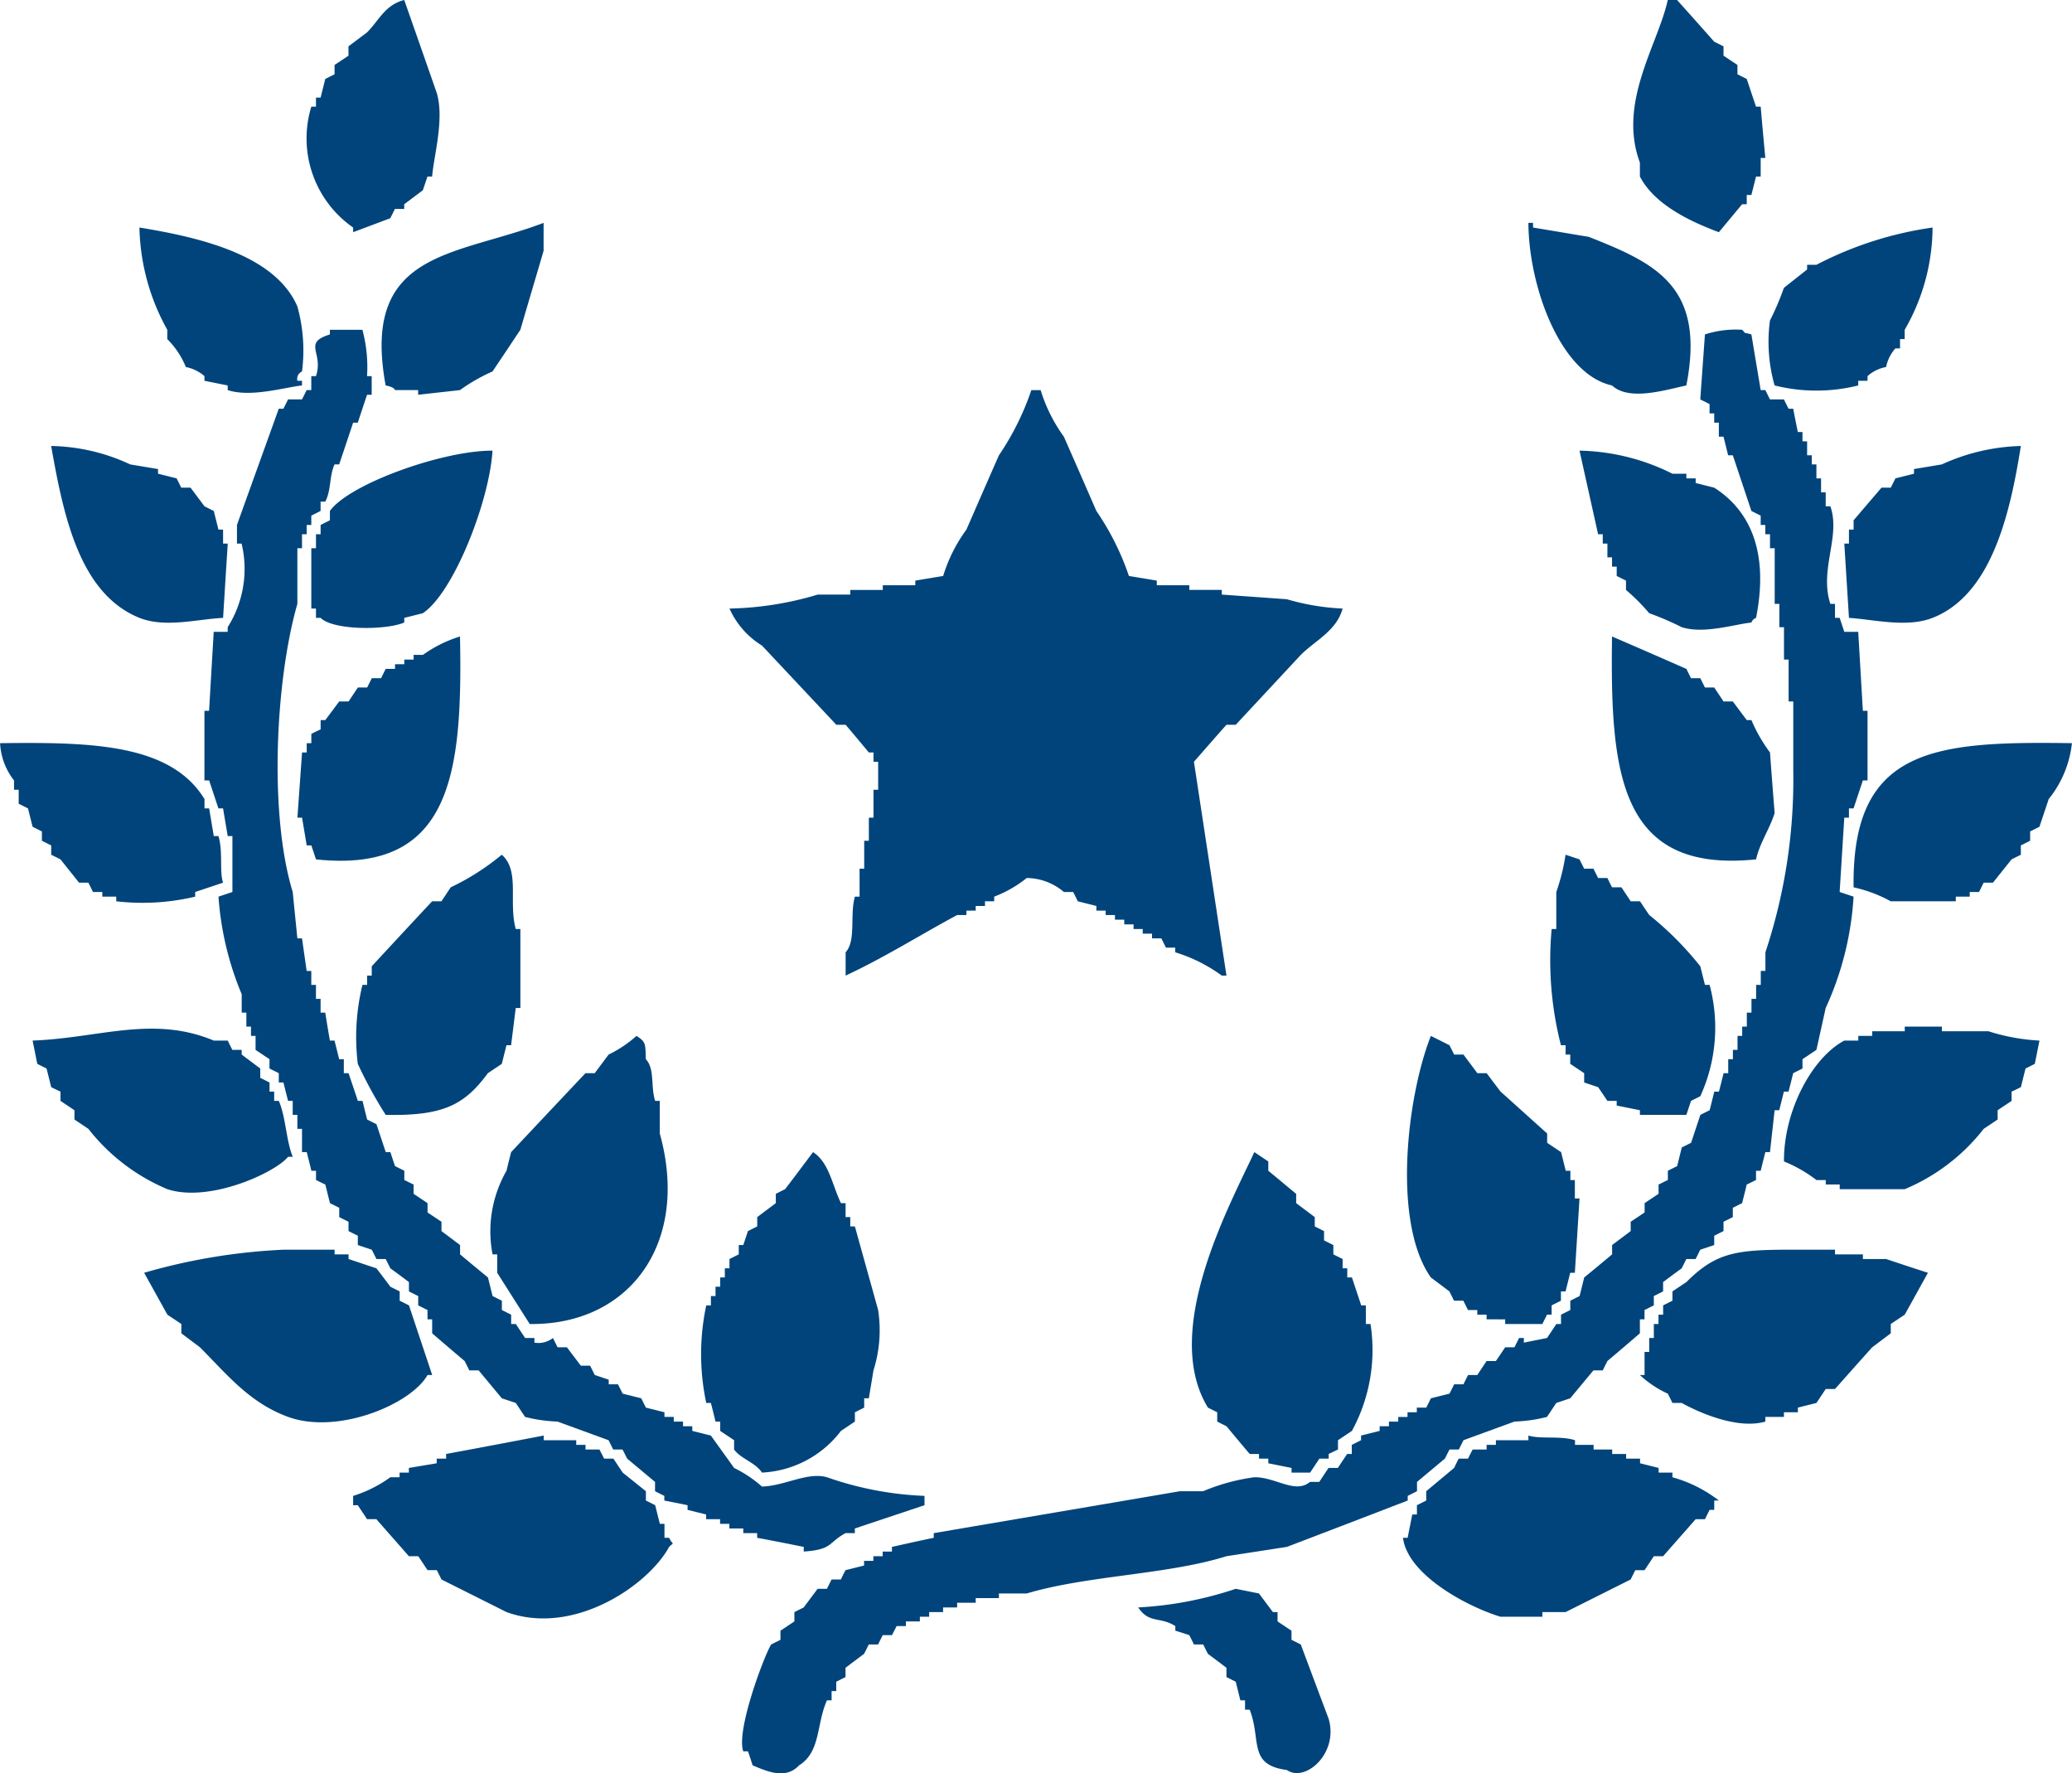 <svg xmlns="http://www.w3.org/2000/svg" width="93.438" height="79.96" viewBox="0 0 93.438 79.96">
  <defs>
    <style>
      .cls-1 {
        fill: #00447b;
        fill-rule: evenodd;
      }
    </style>
  </defs>
  <path id="result_icon.svg" class="cls-1" d="M314.51,4918.88c0.489,1.39.978,2.79,1.466,4.19,0.353,1.17-.131,2.84-0.209,3.77h-0.21c-0.069.21-.139,0.42-0.209,0.62l-0.838.63v0.21h-0.419q-0.105.21-.209,0.42l-1.676.63v-0.21a4.893,4.893,0,0,1-1.886-5.45h0.21v-0.41h0.209l0.21-.84,0.419-.21v-0.42l0.628-.42v-0.42l0.838-.63C313.373,4919.8,313.641,4919.1,314.51,4918.88Zm56.98,0h0.419c0.558,0.62,1.117,1.25,1.676,1.88l0.419,0.21v0.42l0.628,0.42v0.42l0.419,0.21c0.14,0.42.279,0.84,0.419,1.25h0.21q0.1,1.155.209,2.31H375.68v0.84h-0.21c-0.07.28-.14,0.56-0.209,0.83h-0.21v0.42h-0.209l-1.048,1.26c-1.393-.52-2.92-1.28-3.561-2.51v-0.63C369.224,4923.5,371.051,4920.89,371.49,4918.88Zm-57.818,17.38c-1.118-6.09,3.113-5.81,7.123-7.33v1.26c-0.35,1.19-.7,2.37-1.048,3.56-0.419.63-.838,1.26-1.257,1.88a8.061,8.061,0,0,0-1.466.84l-1.886.21v-0.21h-1.047S314.091,4936.34,313.672,4936.26Zm58.656,0c-0.938.2-2.584,0.72-3.352,0-2.32-.5-3.757-4.45-3.771-7.33h0.21v0.21l2.514,0.42C370.96,4930.76,373.2,4931.79,372.328,4936.26Zm-69.759-7.12c2.838,0.46,6.135,1.27,7.123,3.56a7.431,7.431,0,0,1,.209,2.93,0.365,0.365,0,0,0-.209.42H309.9v0.21c-0.8.09-2.307,0.55-3.351,0.21v-0.21l-1.048-.21v-0.21a1.784,1.784,0,0,0-.838-0.41,3.831,3.831,0,0,0-.838-1.26v-0.42A9.858,9.858,0,0,1,302.569,4929.14Zm80.862,0a9.273,9.273,0,0,1-1.257,4.61v0.42h-0.21v0.42h-0.209a1.781,1.781,0,0,0-.419.84,1.687,1.687,0,0,0-.838.41v0.21h-0.419v0.21a7.762,7.762,0,0,1-3.771,0,7.17,7.17,0,0,1-.209-2.93,12.241,12.241,0,0,0,.628-1.47c0.349-.28.7-0.55,1.047-0.83v-0.21h0.419A16.234,16.234,0,0,1,383.431,4929.14Zm-45.459,57.19v0.42l-3.142,1.05v0.21h-0.419c-0.8.43-.559,0.74-1.885,0.83v-0.21c-0.7-.14-1.4-0.28-2.1-0.41v-0.21H329.8v-0.21h-0.628v-0.21h-0.419v-0.21h-0.628v-0.21l-0.838-.21v-0.21l-1.048-.21v-0.21l-0.419-.21v-0.42l-1.257-1.05c-0.07-.14-0.139-0.28-0.209-0.41h-0.419l-0.21-.42-2.3-.84a6.909,6.909,0,0,1-1.466-.21q-0.21-.315-0.419-0.63l-0.629-.21-1.047-1.26h-0.419l-0.21-.42c-0.488-.41-0.977-0.83-1.466-1.25v-0.63h-0.21v-0.42l-0.419-.21v-0.42l-0.418-.21v-0.42c-0.28-.21-0.559-0.42-0.838-0.62l-0.21-.42h-0.419q-0.1-.21-0.209-0.42l-0.629-.21v-0.42l-0.419-.21v-0.42l-0.419-.21v-0.42l-0.419-.21c-0.07-.28-0.139-0.56-0.209-0.84-0.14-.06-0.28-0.14-0.419-0.2v-0.42h-0.21q-0.1-.42-0.209-0.84H309.9v-1.05h-0.209v-0.63h-0.21v-0.63h-0.209c-0.07-.28-0.14-0.55-0.21-0.83h-0.209v-0.42l-0.419-.21v-0.42l-0.628-.42v-0.63H307.6v-0.42h-0.209v-0.63h-0.21v-0.83a13.815,13.815,0,0,1-1.047-4.4l0.628-.21v-2.52H306.55c-0.07-.42-0.14-0.83-0.21-1.25h-0.209q-0.21-.63-0.419-1.26H305.5v-3.14h0.21c0.069-1.19.139-2.38,0.209-3.56h0.629v-0.21a4.909,4.909,0,0,0,.628-3.77h-0.209v-0.84c0.628-1.75,1.257-3.49,1.885-5.24h0.209l0.21-.42H309.9l0.21-.42h0.209v-0.63h0.21c0.363-1.06-.626-1.49.628-1.88v-0.21h1.467a6.47,6.47,0,0,1,.209,2.09h0.21v0.84h-0.21q-0.21.63-.419,1.26h-0.209c-0.21.63-.419,1.26-0.629,1.88h-0.209c-0.246.56-.145,1.17-0.419,1.68h-0.21v0.42l-0.419.21v0.42h-0.209v0.42H309.9v0.63h-0.209v2.51c-0.972,3.37-1.3,9.42-.21,12.99,0.07,0.7.14,1.39,0.21,2.09H309.9l0.21,1.47h0.209v0.63h0.21v0.63h0.209v0.62h0.21q0.1,0.63.209,1.26h0.21c0.07,0.28.139,0.56,0.209,0.84h0.21v0.63H312c0.14,0.42.28,0.83,0.419,1.25h0.21q0.1,0.42.209,0.84l0.419,0.21q0.21,0.63.419,1.26h0.21q0.1,0.315.209,0.63l0.419,0.21v0.42c0.14,0.06.279,0.14,0.419,0.2v0.42l0.628,0.42v0.42l0.629,0.42v0.42l0.838,0.63v0.42c0.419,0.35.838,0.7,1.257,1.04,0.07,0.28.139,0.56,0.209,0.84l0.419,0.21v0.42l0.419,0.21v0.42h0.21q0.209,0.315.419,0.63h0.419v0.21a1.059,1.059,0,0,0,.838-0.21q0.1,0.21.209,0.42h0.419c0.209,0.28.419,0.55,0.628,0.83h0.419l0.21,0.42,0.628,0.21v0.21h0.419l0.21,0.42,0.838,0.21,0.209,0.42,0.838,0.21v0.21h0.419v0.21h0.419v0.21H327.5v0.21l0.838,0.21c0.349,0.49.7,0.97,1.047,1.46a5.56,5.56,0,0,1,1.257.84c1.035-.03,2.046-0.67,2.933-0.42A15,15,0,0,0,337.972,4986.33Zm42.107-38.96c0.07,1.18.139,2.37,0.209,3.56h0.21v3.14h-0.21q-0.209.63-.419,1.26H379.66v0.42h-0.21c-0.069,1.11-.139,2.23-0.209,3.35l0.628,0.21a14.01,14.01,0,0,1-1.257,5.02q-0.209.945-.419,1.89l-0.628.42v0.42l-0.419.21c-0.07.28-.14,0.56-0.21,0.83h-0.209q-0.105.42-.209,0.84h-0.21q-0.105.945-.209,1.89h-0.21q-0.105.42-.209,0.84h-0.21v0.42c-0.14.06-.279,0.14-0.419,0.2q-0.1.42-.209,0.84l-0.419.21v0.42l-0.419.21v0.42l-0.419.21v0.42l-0.629.21-0.209.42h-0.419l-0.21.42c-0.279.2-.558,0.41-0.838,0.62v0.42l-0.419.21v0.42l-0.419.21v0.42h-0.209V4979c-0.489.42-.978,0.84-1.466,1.25l-0.21.42h-0.419l-1.047,1.26-0.629.21q-0.209.315-.419,0.63a6.929,6.929,0,0,1-1.466.21l-2.3.84-0.21.42h-0.419c-0.07.13-.14,0.27-0.209,0.41l-1.257,1.05v0.42l-0.419.21v0.21q-2.724,1.05-5.447,2.09l-2.723.42c-2.686.84-6.25,0.86-9.008,1.68h-1.257v0.21h-1.047v0.21h-0.838v0.21H338.81v0.21h-0.628v0.21h-0.419v0.21h-0.629v0.21h-0.419c-0.069.14-.139,0.27-0.209,0.41h-0.419q-0.105.21-.209,0.42h-0.419l-0.21.42-0.838.63v0.42l-0.419.21v0.42h-0.209v0.42h-0.21c-0.484,1.08-.275,2.32-1.257,2.93-0.595.64-1.413,0.29-2.095,0q-0.1-.315-0.209-0.63H329.8c-0.335-.94.949-4.33,1.257-4.82l0.419-.21v-0.41l0.629-.42v-0.42l0.419-.21,0.628-.84h0.419l0.21-.42H334.2q0.1-.21.209-0.42l0.838-.21v-0.21h0.419v-0.21h0.419v-0.21h0.419v-0.21c0.628-.14,1.257-0.28,1.885-0.41v-0.21l11.1-1.89h1.047a9.119,9.119,0,0,1,2.305-.63c0.95-.02,1.842.77,2.514,0.21h0.419l0.418-.63h0.419q0.21-.315.419-0.63h0.21v-0.41l0.419-.21v-0.21l0.838-.21v-0.21h0.419v-0.21h0.419v-0.21h0.419v-0.21h0.419v-0.21H360.6l0.209-.42,0.838-.21,0.21-.42h0.419q0.1-.21.209-0.42H362.9l0.419-.63h0.419c0.14-.2.279-0.41,0.419-0.62h0.419q0.105-.21.209-0.42H365v0.21l1.047-.21q0.21-.315.419-0.63h0.21v-0.42l0.419-.21v-0.42l0.419-.21c0.07-.28.139-0.56,0.209-0.84,0.419-.34.838-0.69,1.257-1.04v-0.42l0.838-.63v-0.42l0.628-.42v-0.42l0.629-.42v-0.42c0.14-.06.279-0.14,0.419-0.2v-0.42l0.419-.21c0.07-.28.139-0.56,0.209-0.84l0.419-.21q0.21-.63.419-1.26l0.419-.21,0.21-.84h0.209c0.07-.27.14-0.55,0.21-0.83h0.209v-0.63h0.21v-0.42h0.209v-0.63h0.21v-0.42h0.209v-0.63h0.21v-0.62h0.209v-0.63h0.21v-0.63h0.209v-0.84a24.712,24.712,0,0,0,1.257-8.17v-3.14h-0.21v-1.89h-0.209v-1.46h-0.209v-1.05h-0.21v-2.51H376.1v-0.63h-0.21v-0.42H375.68v-0.42l-0.419-.21c-0.28-.84-0.559-1.68-0.838-2.51h-0.21c-0.07-.28-0.139-0.56-0.209-0.84h-0.21v-0.63h-0.209v-0.42h-0.21v-0.42l-0.419-.21c0.07-.98.14-1.95,0.21-2.93a4.476,4.476,0,0,1,1.676-.21c0.238,0.24,0,.08.419,0.21,0.139,0.84.279,1.67,0.419,2.51h0.209l0.21,0.42h0.628q0.105,0.21.209,0.42h0.21q0.1,0.525.209,1.05h0.21v0.42h0.209v0.63h0.21v0.41h0.209v0.63h0.21v0.63h0.209v0.63h0.21c0.477,1.35-.507,2.85,0,4.4h0.209v0.63h0.21q0.105,0.315.209,0.63h0.629Zm-37.289-10.9h0.419a7.146,7.146,0,0,0,1.048,2.1c0.489,1.11.978,2.23,1.466,3.35a11.956,11.956,0,0,1,1.467,2.93l1.257,0.21v0.21h1.466v0.21h1.466v0.21l2.933,0.21a10.589,10.589,0,0,0,2.514.42c-0.265,1-1.246,1.45-1.885,2.09l-2.933,3.15h-0.419c-0.489.55-.978,1.11-1.467,1.67,0.489,3.21.978,6.43,1.467,9.64h-0.21a7.037,7.037,0,0,0-2.1-1.05v-0.21h-0.418l-0.21-.42h-0.419v-0.21h-0.419v-0.21H347.4v-0.21H346.98v-0.21h-0.419v-0.21h-0.419v-0.2h-0.419v-0.21l-0.838-.21q-0.1-.21-0.209-0.42h-0.419a2.617,2.617,0,0,0-1.676-.63,5.4,5.4,0,0,1-1.466.84v0.21H340.7v0.21h-0.419v0.21h-0.419v0.2h-0.419c-1.657.89-3.265,1.91-5.028,2.73v-1.05c0.487-.54.177-1.68,0.419-2.51h0.21v-1.26h0.209v-1.26h0.21v-1.04h0.209v-1.26h0.21v-1.26h-0.21v-0.42h-0.209c-0.35-.42-0.7-0.84-1.048-1.25h-0.419l-3.352-3.57a3.748,3.748,0,0,1-1.466-1.67,14.747,14.747,0,0,0,3.98-.63h1.467v-0.21h1.466v-0.21h1.466v-0.21l1.257-.21a6.966,6.966,0,0,1,1.048-2.09c0.488-1.12.977-2.24,1.466-3.35A12.169,12.169,0,0,0,342.79,4936.47Zm-44.2,2.52a8.723,8.723,0,0,1,3.561.83l1.257,0.21v0.21l0.838,0.21,0.21,0.42h0.419l0.628,0.84,0.419,0.21,0.21,0.84h0.209v0.63h0.21c-0.07,1.11-.14,2.23-0.21,3.35-1.178.06-2.608,0.46-3.771,0C299.893,4945.66,299.152,4942.21,298.589,4938.99Zm88.822,0c-0.5,3.18-1.363,6.72-3.98,7.75-1.161.45-2.6,0.08-3.771,0-0.07-1.12-.14-2.24-0.21-3.35h0.21v-0.63h0.209v-0.42l1.257-1.47h0.419l0.21-.42,0.838-.21v-0.21l1.256-.21A9.09,9.09,0,0,1,387.411,4938.99Zm-68.921.21c-0.136,2.27-1.747,6.4-3.142,7.33l-0.838.21v0.21c-0.849.36-3.224,0.35-3.771-.21H310.53v-0.42h-0.21v-2.72h0.21v-0.63h0.209v-0.42l0.419-.21v-0.42C312.029,4940.7,316.251,4939.19,318.49,4939.2Zm49.02,0a9.73,9.73,0,0,1,4.189,1.04h0.629v0.21h0.419v0.21l0.838,0.21c1.751,1.12,2.437,3.1,1.885,5.87a0.338,0.338,0,0,0-.209.21c-0.768.08-2.141,0.53-3.143,0.21a13.047,13.047,0,0,0-1.466-.63,9.009,9.009,0,0,0-1.047-1.05v-0.42l-0.419-.21v-0.42h-0.21v-0.42h-0.209v-0.62h-0.21v-0.42h-0.209C368.068,4941.71,367.789,4940.45,367.51,4939.2Zm-50.486,8.38c0.122,6.18-.375,10.7-6.494,10.05l-0.21-.63h-0.209c-0.07-.42-0.14-0.84-0.21-1.25h-0.209q0.105-1.47.209-2.94h0.21v-0.42h0.209v-0.42c0.14-.07.28-0.14,0.419-0.2v-0.42h0.21l0.628-.84H312q0.21-.315.419-0.63h0.419l0.21-.42h0.419q0.1-.21.209-0.42h0.419v-0.21h0.419v-0.21h0.419v-0.21h0.419A5.768,5.768,0,0,1,317.024,4947.58Zm51.952,0c1.117,0.48,2.235.97,3.352,1.46l0.209,0.42h0.419l0.21,0.42h0.419q0.209,0.315.419,0.63h0.419l0.628,0.84h0.21a7.067,7.067,0,0,0,.838,1.46q0.1,1.365.209,2.73c-0.218.71-.663,1.33-0.838,2.09C369.308,4958.26,368.891,4953.78,368.976,4947.58Zm-72.691,4.81c4.1-.05,7.686.02,9.217,2.52v0.42h0.21c0.069,0.42.139,0.83,0.209,1.25h0.21c0.215,0.69.036,1.61,0.209,2.1l-1.257.42v0.21a10.277,10.277,0,0,1-3.561.21v-0.21h-0.628v-0.21h-0.419l-0.21-.42h-0.419l-0.838-1.05-0.419-.21V4957l-0.419-.21v-0.42l-0.419-.21c-0.07-.27-0.139-0.55-0.209-0.83l-0.419-.21v-0.63h-0.21v-0.42A2.946,2.946,0,0,1,296.285,4952.39Zm93.43,0a4.837,4.837,0,0,1-1.047,2.52c-0.14.42-.28,0.84-0.419,1.25l-0.419.21v0.42l-0.419.21v0.42l-0.419.21-0.838,1.05h-0.419l-0.21.42h-0.419v0.21h-0.628v0.21h-2.933a6.3,6.3,0,0,0-1.676-.63C379.781,4952.58,383.53,4952.3,389.715,4952.39Zm-70.806,5.03c0.83,0.73.292,2.12,0.629,3.35h0.209v3.56h-0.209l-0.21,1.68h-0.209l-0.21.84-0.628.42c-1.067,1.45-2.033,1.93-4.609,1.88a20.128,20.128,0,0,1-1.257-2.3,9.932,9.932,0,0,1,.21-3.56h0.209v-0.42h0.21v-0.42c0.907-.98,1.815-1.96,2.723-2.93h0.419l0.419-.63A10.937,10.937,0,0,0,318.909,4957.42Zm47.972,0,0.629,0.21,0.209,0.42h0.419l0.21,0.42h0.419q0.1,0.21.209,0.42H369.4l0.419,0.63h0.419c0.14,0.21.279,0.42,0.419,0.62a14.631,14.631,0,0,1,2.3,2.31l0.21,0.84h0.209a7.433,7.433,0,0,1-.419,5.02l-0.419.21c-0.07.21-.139,0.42-0.209,0.63h-2.095v-0.21l-1.047-.21v-0.21h-0.419c-0.14-.21-0.28-0.42-0.419-0.62l-0.629-.21v-0.42l-0.628-.42v-0.42h-0.21v-0.42h-0.209a15.407,15.407,0,0,1-.419-5.24h0.209v-1.67A9.146,9.146,0,0,0,366.881,4957.42Zm-69.13,8.38c3-.11,5.412-1.15,8.17,0h0.629q0.1,0.21.209,0.42h0.419v0.21l0.838,0.63v0.42l0.419,0.21v0.41h0.209v0.42h0.21c0.32,0.74.325,1.78,0.628,2.52h-0.209c-0.6.73-3.559,2.08-5.447,1.46a8.878,8.878,0,0,1-3.561-2.72l-0.628-.42v-0.42l-0.629-.42v-0.42c-0.139-.06-0.279-0.13-0.419-0.2-0.07-.28-0.139-0.56-0.209-0.84l-0.419-.21Zm90.5,0-0.21,1.05-0.419.21q-0.105.42-.209,0.84c-0.14.07-.28,0.14-0.419,0.2v0.42l-0.629.42v0.42l-0.628.42a8.837,8.837,0,0,1-3.561,2.72h-2.933v-0.21h-0.629v-0.2h-0.419a6.233,6.233,0,0,0-1.466-.84c-0.015-2.3,1.28-4.69,2.723-5.45h0.629v-0.21h0.628v-0.21h1.467v-0.21h1.675v0.21h2.1A9.06,9.06,0,0,0,388.249,4965.8Zm-63.265-.21c0.428,0.28.394,0.34,0.419,1.05,0.412,0.44.208,1.21,0.419,1.88h0.21v1.47c1.37,4.93-1.355,8.65-5.866,8.59q-0.733-1.155-1.466-2.31v-0.83h-0.21a5.493,5.493,0,0,1,.629-3.77q0.1-.42.209-0.84,1.676-1.785,3.352-3.56H323.1l0.628-.84A5.515,5.515,0,0,0,324.984,4965.59Zm35.822,0,0.838,0.42,0.21,0.42h0.419l0.628,0.84h0.419c0.209,0.28.419,0.56,0.628,0.83l2.1,1.89v0.42l0.629,0.42c0.07,0.28.139,0.56,0.209,0.84h0.21v0.42H367.3v0.83h0.21c-0.07,1.12-.14,2.24-0.21,3.35h-0.209l-0.21.84h-0.209v0.42l-0.419.21v0.42h-0.21l-0.209.42h-1.676v-0.21H363.32v-0.21H362.9v-0.21h-0.419q-0.105-.21-0.209-0.42h-0.419l-0.21-.42-0.838-.63C359.059,4974,359.724,4968.33,360.806,4965.59Zm-27.861,5.24c0.732,0.48.857,1.48,1.257,2.3h0.209v0.63h0.21v0.42h0.209c0.349,1.26.7,2.51,1.048,3.77a6,6,0,0,1-.21,2.72q-0.105.63-.209,1.26h-0.21v0.42l-0.419.21v0.42l-0.628.42a4.763,4.763,0,0,1-3.562,1.88c-0.316-.47-0.941-0.61-1.257-1.04v-0.42l-0.628-.42v-0.42h-0.21q-0.1-.42-0.209-0.84h-0.209a10.525,10.525,0,0,1,0-4.4h0.209v-0.42h0.209v-0.42h0.21v-0.42h0.209v-0.41h0.21v-0.42l0.419-.21v-0.42H329.8l0.21-.63,0.419-.21v-0.42l0.838-.63v-0.42l0.419-.21C332.107,4971.95,332.526,4971.39,332.945,4970.83Zm19.9,0,0.628,0.42v0.42c0.419,0.34.838,0.7,1.257,1.04v0.42l0.838,0.63v0.42l0.419,0.21v0.42l0.419,0.21v0.42l0.419,0.21v0.42h0.209v0.41h0.21q0.21,0.63.419,1.26h0.209v0.84h0.21a7.631,7.631,0,0,1-.838,4.82l-0.629.42v0.42c-0.139.07-.279,0.13-0.419,0.2v0.21h-0.418q-0.21.315-.419,0.63h-0.838v-0.21l-1.048-.21v-0.21h-0.419v-0.21h-0.419c-0.349-.41-0.7-0.83-1.047-1.25l-0.419-.21v-0.42l-0.419-.21C348.637,4978.89,351.729,4973.24,352.846,4970.83Zm-50.067,5.44a26.943,26.943,0,0,1,6.284-1.04h2.305v0.21H312v0.21l1.257,0.42c0.21,0.27.419,0.55,0.629,0.83l0.419,0.21v0.42l0.419,0.21c0.349,1.05.7,2.1,1.047,3.14h-0.21c-0.755,1.33-4.05,2.7-6.284,1.89-1.76-.64-2.788-1.95-3.98-3.14l-0.838-.63v-0.42l-0.629-.42Zm80.442,0-1.047,1.89-0.629.42V4979l-0.838.63c-0.558.62-1.117,1.25-1.676,1.88h-0.419q-0.209.315-.419,0.63l-0.838.21v0.21h-0.628v0.21h-0.838v0.21c-1.307.38-3.133-.48-3.771-0.84H371.7q-0.1-.21-0.209-0.42a4.62,4.62,0,0,1-1.257-.84h0.209v-1.04h0.21v-0.63h0.209v-0.63h0.21v-0.42h0.209v-0.42l0.419-.21v-0.42l0.629-.42c1.382-1.38,2.29-1.47,5.027-1.46h1.676v0.21h1.257v0.21h1.048C381.964,4975.86,382.593,4976.07,383.221,4976.27Zm-71.015,10.06a5.78,5.78,0,0,0,1.676-.84H314.3v-0.21h0.419v-0.21l1.256-.21v-0.21H316.4v-0.21c1.467-.27,2.933-0.55,4.4-0.83v0.21h1.466v0.21h0.419v0.21h0.628c0.07,0.13.14,0.27,0.21,0.41h0.419l0.419,0.63,1.047,0.84v0.42l0.419,0.21,0.21,0.84h0.209v0.63h0.21c0.176,0.37.254,0.16,0,.41-0.939,1.73-4.3,4.04-7.332,2.94l-2.933-1.47-0.21-.42h-0.419q-0.209-.315-0.419-0.63H314.72c-0.489-.56-0.978-1.11-1.467-1.67h-0.419l-0.419-.63h-0.209v-0.42Zm53-2.72c0.537,0.17,1.446,0,2.1.21v0.21h0.838v0.21h0.838v0.2h0.629v0.21h0.628v0.21l0.838,0.21v0.21H371.7v0.21a6.093,6.093,0,0,1,2.095,1.05h-0.209v0.42h-0.21l-0.209.42h-0.419c-0.489.56-.978,1.11-1.467,1.67h-0.419q-0.209.315-.419,0.63h-0.418l-0.21.42-2.933,1.47h-1.047v0.21h-1.886c-1.518-.46-4.188-1.89-4.4-3.56h0.21q0.105-.525.209-1.05h0.21v-0.42l0.419-.21v-0.42l1.257-1.05q0.1-.21.209-0.42h0.419c0.07-.14.14-0.28,0.209-0.41h0.629v-0.21h0.419v-0.21h1.466v-0.21Zm-13.2,6.91,1.047,0.21,0.629,0.84h0.209v0.42l0.629,0.42v0.41l0.419,0.21c0.419,1.12.838,2.24,1.256,3.35,0.461,1.56-1.052,2.89-1.885,2.31-1.772-.23-1.137-1.36-1.676-2.72h-0.209v-0.42h-0.21c-0.07-.28-0.139-0.56-0.209-0.84l-0.419-.21v-0.42l-0.838-.63-0.21-.42h-0.419q-0.1-.21-0.209-0.42c-0.21-.07-0.419-0.14-0.629-0.2v-0.21c-0.7-.44-1.184-0.1-1.675-0.84A16.532,16.532,0,0,0,352.008,4990.52Z" transform="translate(-296.281 -4918.88)"/>
</svg>
